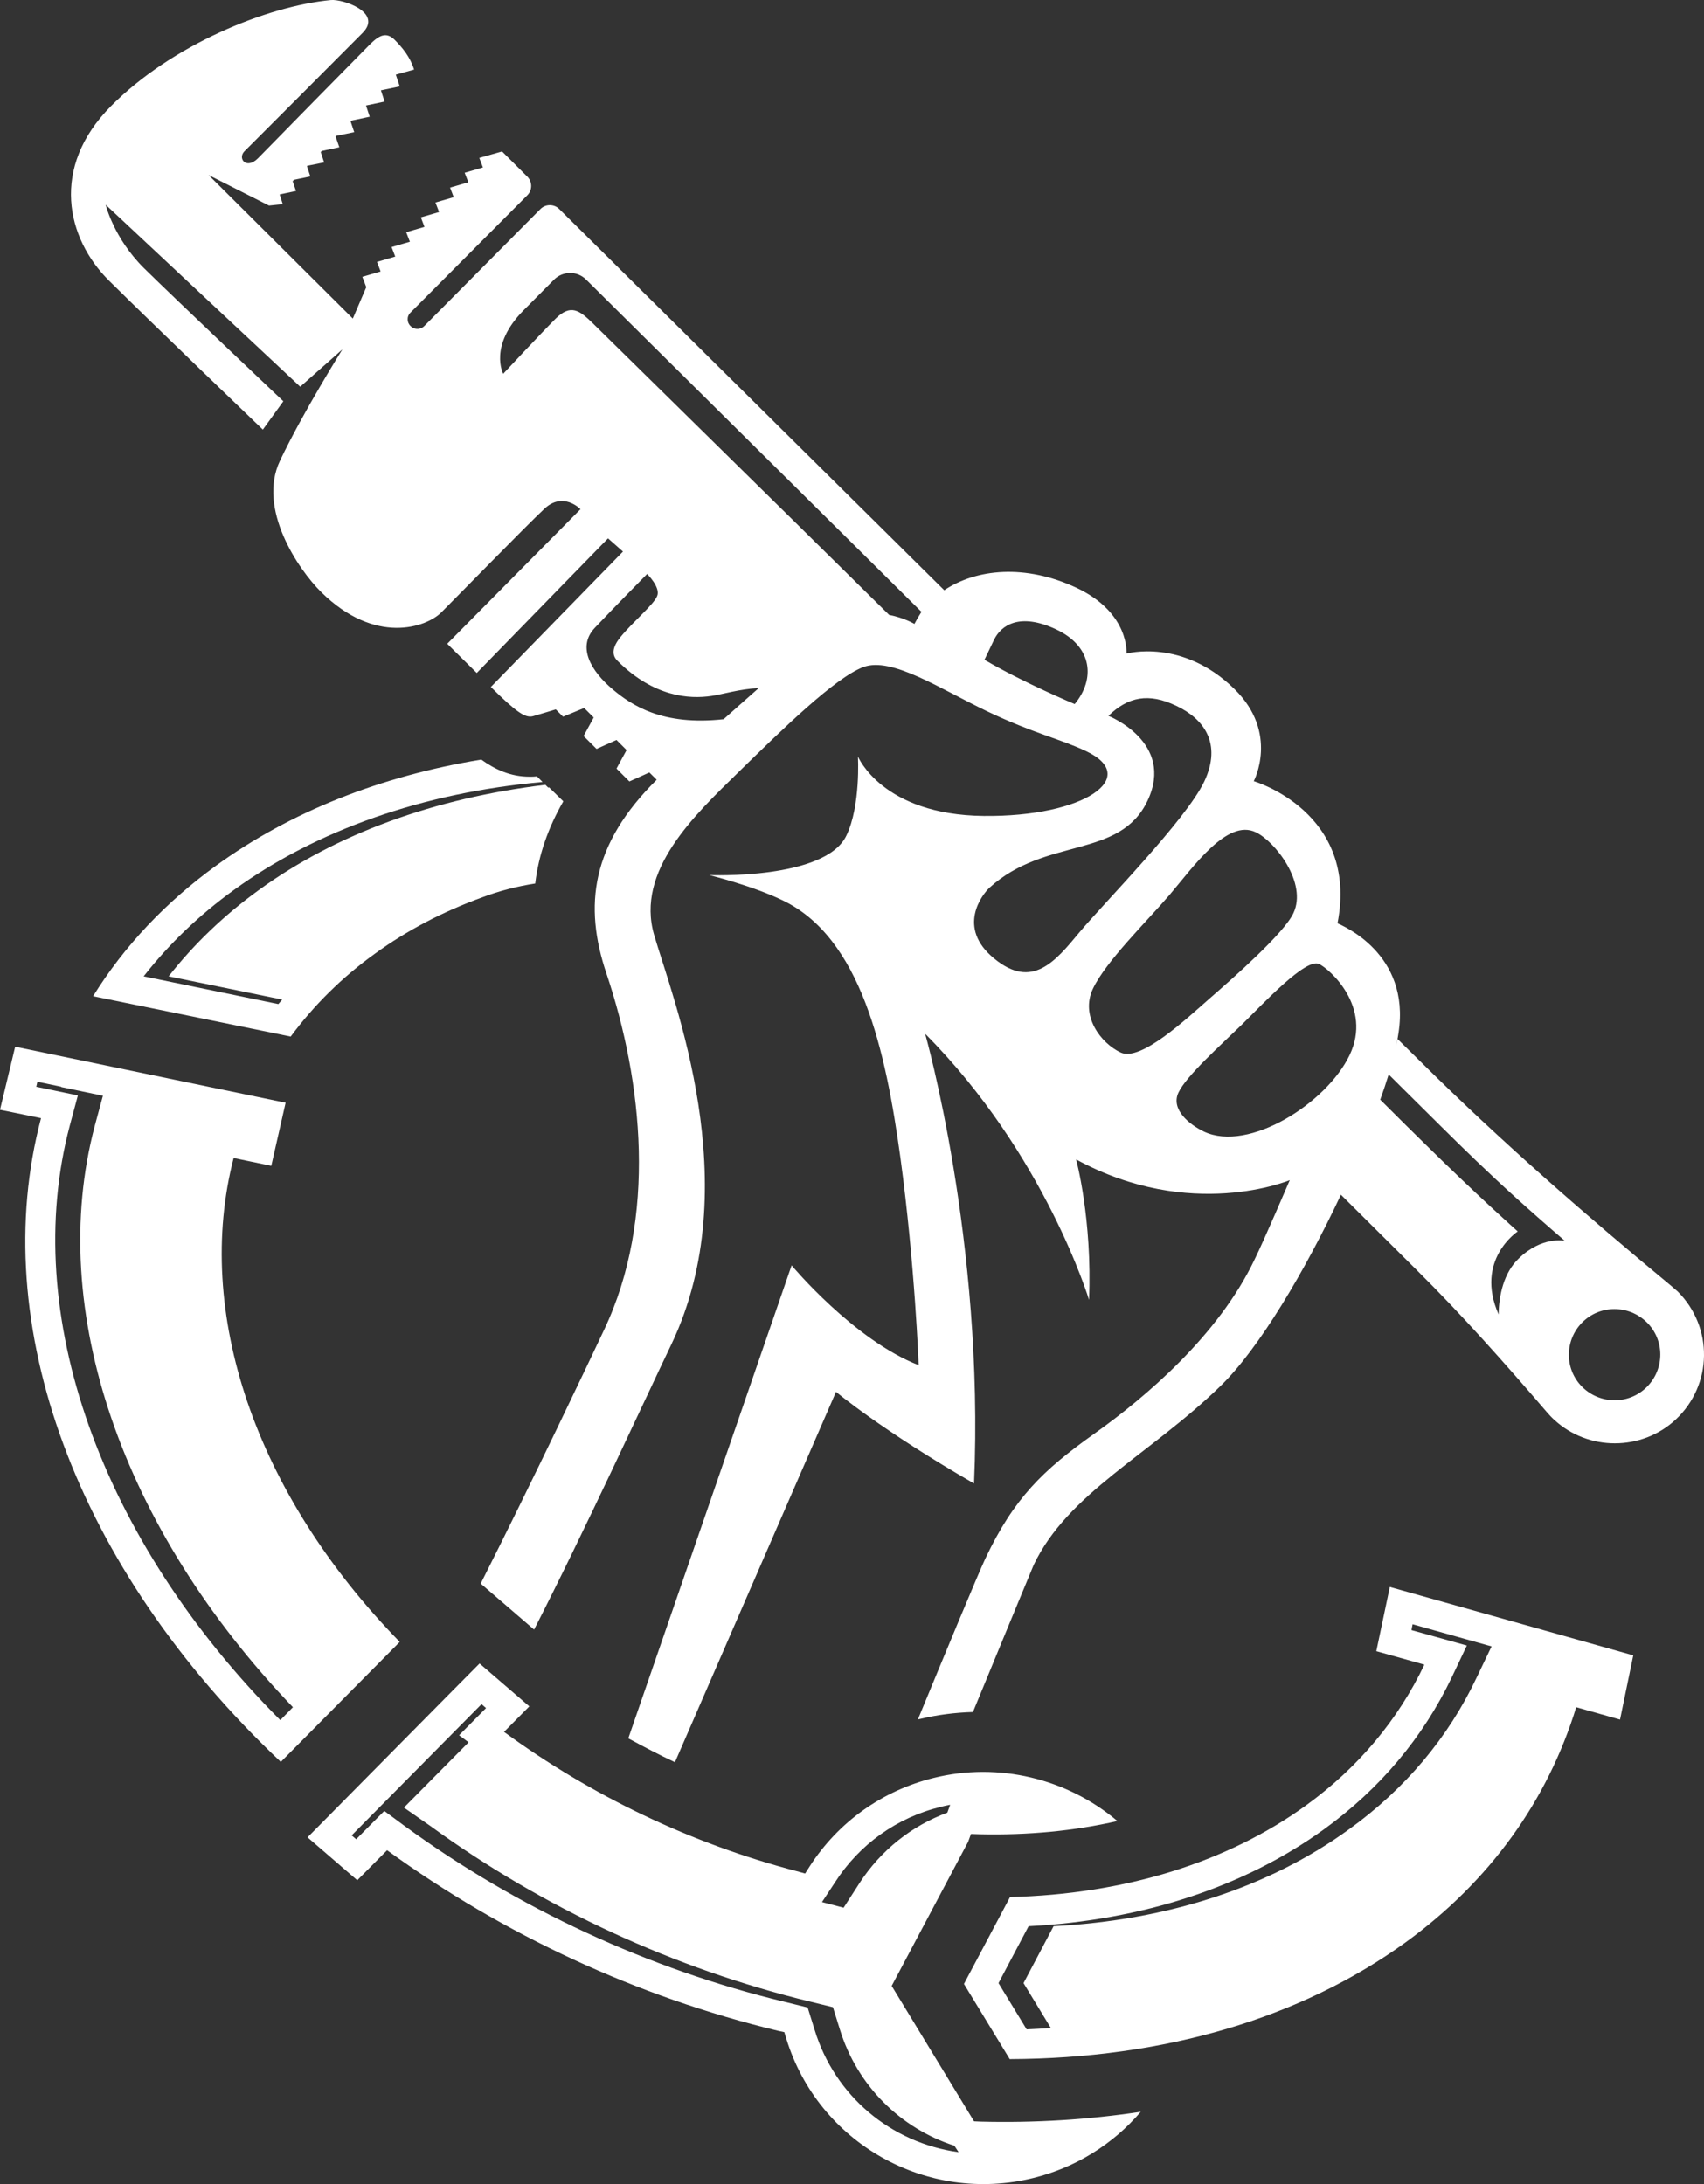 <svg xmlns="http://www.w3.org/2000/svg" width="39" height="50" viewBox="0 0 39 50" fill="none"><rect x="0" y="0" width="39" height="50" fill="#333333" stroke="none"/><path d="M31.5 37.8L32.6 38.108C32.002 39.366 31.088 40.463 29.892 41.33C28.084 42.639 25.742 43.364 23.117 43.429L22.062 45.418L23.11 47.139C26.649 47.126 29.776 46.202 32.176 44.462C34.1 43.063 35.419 41.221 36.075 39.083L37.078 39.366L37.381 37.896L31.809 36.33L31.5 37.8ZM32.33 37.184L34.138 37.691L33.797 38.403C33.147 39.777 32.163 40.951 30.87 41.882C29.049 43.204 26.72 43.962 24.114 44.096L23.426 45.399L24.05 46.426C23.863 46.439 23.683 46.452 23.497 46.458L22.853 45.399L23.542 44.096C26.147 43.962 28.476 43.198 30.297 41.882C31.584 40.951 32.568 39.777 33.225 38.403L33.572 37.671L32.305 37.318L32.33 37.184Z" fill="white"></path><path d="M22.441 48.57L22.293 48.563L20.408 45.463L22.158 42.164L22.223 41.985L22.416 41.991C23.529 42.017 24.59 41.914 25.575 41.689C24.423 40.714 22.853 40.335 21.373 40.701C20.196 40.99 19.186 41.709 18.53 42.729L18.427 42.89L18.24 42.838C15.827 42.209 13.537 41.112 11.536 39.648L12.115 39.064L10.976 38.082L10.352 38.711L7.039 42.062L8.177 43.044L8.859 42.357C11.53 44.295 14.586 45.714 17.803 46.49L17.951 46.522L17.996 46.67C18.729 49.064 21.212 50.463 23.651 49.86C24.616 49.623 25.472 49.09 26.109 48.345C24.918 48.525 23.69 48.602 22.441 48.57ZM19.109 43.095C19.668 42.222 20.53 41.606 21.541 41.362C21.611 41.343 21.676 41.33 21.747 41.317L21.682 41.497C20.865 41.798 20.164 42.357 19.681 43.095L19.308 43.673L18.813 43.544L19.109 43.095ZM18.645 46.471L18.485 45.958L17.963 45.829C14.862 45.085 11.851 43.692 9.265 41.805L9.014 41.619L8.795 41.458L8.152 42.106L8.049 42.017L11.021 39.013L11.124 39.103L10.507 39.725L10.725 39.886L9.245 41.381L9.844 41.798C12.437 43.685 15.441 45.072 18.543 45.823L19.064 45.951L19.224 46.465C19.623 47.755 20.614 48.724 21.843 49.122L21.94 49.27C20.395 49.058 19.109 47.986 18.645 46.471Z" fill="white"></path><path d="M5.347 26.51L6.209 26.689L6.537 25.245L0.347 23.962L0 25.406L0.939 25.598C-0.309 30.303 1.724 35.894 6.427 40.335L9.149 37.588C5.823 34.18 4.439 30.027 5.347 26.51ZM6.415 39.379C2.297 35.245 0.457 30.078 1.596 25.772L1.782 25.078L0.83 24.879L0.856 24.764L1.403 24.879V24.886L2.355 25.085L2.168 25.778C1.055 29.982 2.792 35.001 6.704 39.083L6.415 39.379Z" fill="white"></path><path d="M3.288 22.351C3.867 21.612 4.555 20.951 5.353 20.374C7.251 19 9.689 18.146 12.417 17.902L12.289 17.774C12.231 17.781 12.179 17.781 12.121 17.781C11.69 17.781 11.336 17.62 11.015 17.389C8.705 17.768 6.64 18.589 4.948 19.815C3.79 20.656 2.844 21.657 2.13 22.806L6.653 23.73C7.18 23.018 7.824 22.376 8.583 21.831C9.316 21.298 10.14 20.868 11.041 20.541C11.433 20.393 11.838 20.29 12.25 20.226C12.327 19.571 12.546 18.949 12.893 18.345L12.565 18.024L12.546 18.031L12.482 17.967C9.96 18.268 7.701 19.084 5.926 20.374C5.128 20.951 4.433 21.619 3.86 22.351L6.46 22.883C6.434 22.915 6.402 22.948 6.37 22.986L3.288 22.351Z" fill="white"></path><path d="M38.256 29.443C36.287 27.813 34.357 26.131 32.536 24.327L31.989 23.788C31.976 23.846 31.964 23.897 31.951 23.955C31.976 23.846 31.996 23.737 32.009 23.641C32.285 21.824 30.715 21.189 30.612 21.137C31.108 18.589 28.695 17.883 28.695 17.883C28.695 17.883 29.281 16.779 28.251 15.772C27.061 14.604 25.781 14.963 25.781 14.963C25.781 14.963 25.864 14.039 24.648 13.461C23.464 12.903 22.338 13.024 21.611 13.512L12.797 4.783C12.681 4.668 12.488 4.668 12.372 4.783L9.715 7.46C9.638 7.543 9.503 7.556 9.413 7.479C9.31 7.396 9.303 7.248 9.393 7.158L12.07 4.469C12.186 4.353 12.186 4.161 12.07 4.045L11.491 3.467L10.97 3.615L11.053 3.833L10.635 3.955L10.719 4.173L10.301 4.295L10.384 4.514L9.966 4.636L10.05 4.854L9.632 4.976L9.715 5.194L9.297 5.316L9.381 5.534L8.962 5.656L9.046 5.874L8.628 5.996L8.711 6.215L8.293 6.337L8.383 6.574L8.075 7.293L4.774 4.007L6.157 4.706L6.472 4.674L6.402 4.456L6.408 4.449L6.775 4.372L6.698 4.148L6.73 4.116L7.103 4.039L7.026 3.808L7.032 3.795L7.418 3.718L7.341 3.48L7.367 3.455L7.766 3.371L7.682 3.127L7.701 3.108L8.107 3.025L8.023 2.774L8.042 2.761L8.461 2.672L8.377 2.415L8.802 2.325L8.718 2.068L9.149 1.978L9.059 1.709L9.477 1.593C9.387 1.304 9.213 1.093 9.027 0.906C8.84 0.727 8.679 0.804 8.467 1.016C8.255 1.227 6.17 3.352 5.906 3.622C5.636 3.891 5.437 3.628 5.591 3.467C5.752 3.307 7.836 1.221 8.3 0.752C8.763 0.284 7.849 -0.024 7.573 0.001C6.099 0.143 3.931 1.028 2.541 2.428C1.145 3.833 1.518 5.457 2.496 6.426C3.474 7.396 6.016 9.835 6.016 9.835L6.485 9.186C6.485 9.186 3.983 6.818 3.288 6.131C2.599 5.444 2.419 4.687 2.419 4.687L6.871 8.853L7.836 7.999C7.836 7.999 6.929 9.449 6.408 10.547C5.887 11.645 6.82 13.031 7.354 13.557C8.583 14.77 9.754 14.366 10.101 14.019C10.449 13.673 12.018 12.062 12.456 11.651C12.887 11.24 13.286 11.657 13.286 11.657L10.236 14.738L10.912 15.406L13.916 12.325L14.258 12.627L11.234 15.727C11.825 16.311 12.025 16.446 12.205 16.394C12.385 16.343 12.72 16.24 12.72 16.24L12.887 16.407L13.37 16.208L13.588 16.426L13.357 16.85L13.653 17.145L14.11 16.94L14.341 17.171L14.11 17.595L14.405 17.89L14.862 17.684L15.03 17.851C13.537 19.327 13.35 20.727 13.884 22.299C14.708 24.758 15.042 27.883 13.826 30.444C13.511 31.112 12.205 33.872 11.002 36.253L12.224 37.306C13.363 35.085 14.804 31.946 15.371 30.765C17.101 27.126 15.403 22.883 14.972 21.407C14.541 19.931 15.898 18.66 16.895 17.684C17.893 16.709 19.109 15.515 19.759 15.271C20.408 15.027 21.521 15.772 22.596 16.285C23.677 16.799 24.249 16.908 24.86 17.197C26.109 17.787 24.835 18.705 22.512 18.679C20.189 18.654 19.636 17.319 19.636 17.319C19.636 17.319 19.701 18.448 19.372 19.128C18.89 20.143 16.233 20.034 16.233 20.034C16.233 20.034 17.204 20.271 17.899 20.605C19.707 21.458 20.273 24.058 20.608 26.503C20.942 28.962 21.026 31.253 21.026 31.253C19.54 30.675 18.118 28.968 18.118 28.968L14.38 39.796C14.734 39.988 15.088 40.175 15.448 40.342L19.134 31.863C19.134 31.863 20.17 32.736 22.293 33.962C22.532 28.422 21.174 23.666 21.174 23.666C23.921 26.426 24.925 29.757 24.925 29.757C25.002 27.909 24.629 26.542 24.629 26.542C27.254 27.973 29.519 27.017 29.519 27.017C29.519 27.017 28.933 28.39 28.714 28.833C27.884 30.579 26.205 31.997 25.041 32.825C23.876 33.653 23.207 34.295 22.551 35.682C22.384 36.035 21.605 37.915 21.007 39.366C21.02 39.359 21.032 39.353 21.052 39.353C21.451 39.257 21.856 39.205 22.268 39.193C22.827 37.838 23.587 35.99 23.657 35.829C24.436 34.186 26.302 33.313 27.93 31.734C28.817 30.874 29.872 29.09 30.69 27.351L32.427 29.077C33.469 30.11 34.447 31.214 35.406 32.331C35.457 32.389 35.509 32.447 35.566 32.498C36.345 33.223 37.574 33.223 38.352 32.498C39.202 31.702 39.215 30.38 38.397 29.565C38.346 29.52 38.301 29.481 38.256 29.443ZM16.561 16.465C15.165 16.619 14.463 16.15 14.026 15.784C13.53 15.367 13.202 14.815 13.608 14.379C14.019 13.942 14.811 13.14 14.811 13.14C14.811 13.14 15.12 13.442 15.042 13.641C14.965 13.84 14.502 14.218 14.206 14.578C13.91 14.937 14.097 15.091 14.148 15.143C14.965 15.951 15.77 16.009 16.284 15.932C16.541 15.894 16.934 15.772 17.365 15.752C17.101 15.983 16.831 16.227 16.561 16.465ZM20.929 14.283C20.929 14.283 20.691 14.141 20.35 14.077C17.224 10.99 13.833 7.665 13.569 7.402C13.26 7.1 13.061 6.953 12.713 7.299C12.366 7.646 11.517 8.557 11.517 8.557C11.517 8.557 11.176 7.922 11.98 7.107L12.681 6.401C12.881 6.202 13.209 6.195 13.415 6.401L21.09 14.007C21.032 14.096 20.981 14.186 20.929 14.283ZM24.597 16.118C24.597 16.118 23.426 15.63 22.532 15.104C22.532 15.104 22.589 14.982 22.75 14.648C22.911 14.315 23.336 14.013 24.178 14.411C25.015 14.809 25.066 15.553 24.597 16.118ZM22.757 21.946C21.882 21.234 22.486 20.47 22.647 20.322C23.928 19.154 25.626 19.674 26.263 18.333C26.9 16.991 25.369 16.388 25.369 16.388C25.819 15.951 26.289 15.855 26.919 16.157C27.55 16.452 27.974 17.017 27.563 17.89C27.151 18.763 25.259 20.682 24.706 21.343C24.153 22.01 23.625 22.659 22.757 21.946ZM25.652 24.096C25.195 23.884 24.719 23.256 25.015 22.633C25.311 22.01 26.231 21.112 26.771 20.483C27.312 19.847 28.084 18.737 28.74 19.052C29.178 19.257 29.93 20.213 29.602 20.906C29.39 21.362 28.232 22.383 27.685 22.858C27.151 23.326 26.109 24.308 25.652 24.096ZM30.889 24.154C30.361 25.258 28.579 26.388 27.556 25.906C27.222 25.746 26.791 25.399 26.971 25.014C27.151 24.629 27.936 23.93 28.425 23.454C28.914 22.973 29.885 21.927 30.188 22.068C30.426 22.177 31.417 23.05 30.889 24.154ZM34.756 28.814C34.415 29.141 34.306 29.655 34.299 30.091C33.746 28.84 34.737 28.191 34.737 28.191C34.737 28.191 33.81 27.37 32.575 26.15C32.369 25.951 32.028 25.611 31.59 25.175C31.661 24.976 31.726 24.783 31.783 24.597L32.028 24.841C33.418 26.214 34.074 26.908 35.811 28.403C35.811 28.41 35.296 28.288 34.756 28.814ZM37.696 31.747C37.291 32.158 36.628 32.158 36.216 31.754C35.805 31.349 35.805 30.688 36.21 30.277C36.615 29.866 37.278 29.866 37.69 30.271C38.102 30.675 38.102 31.336 37.696 31.747Z" fill="white"></path></svg>